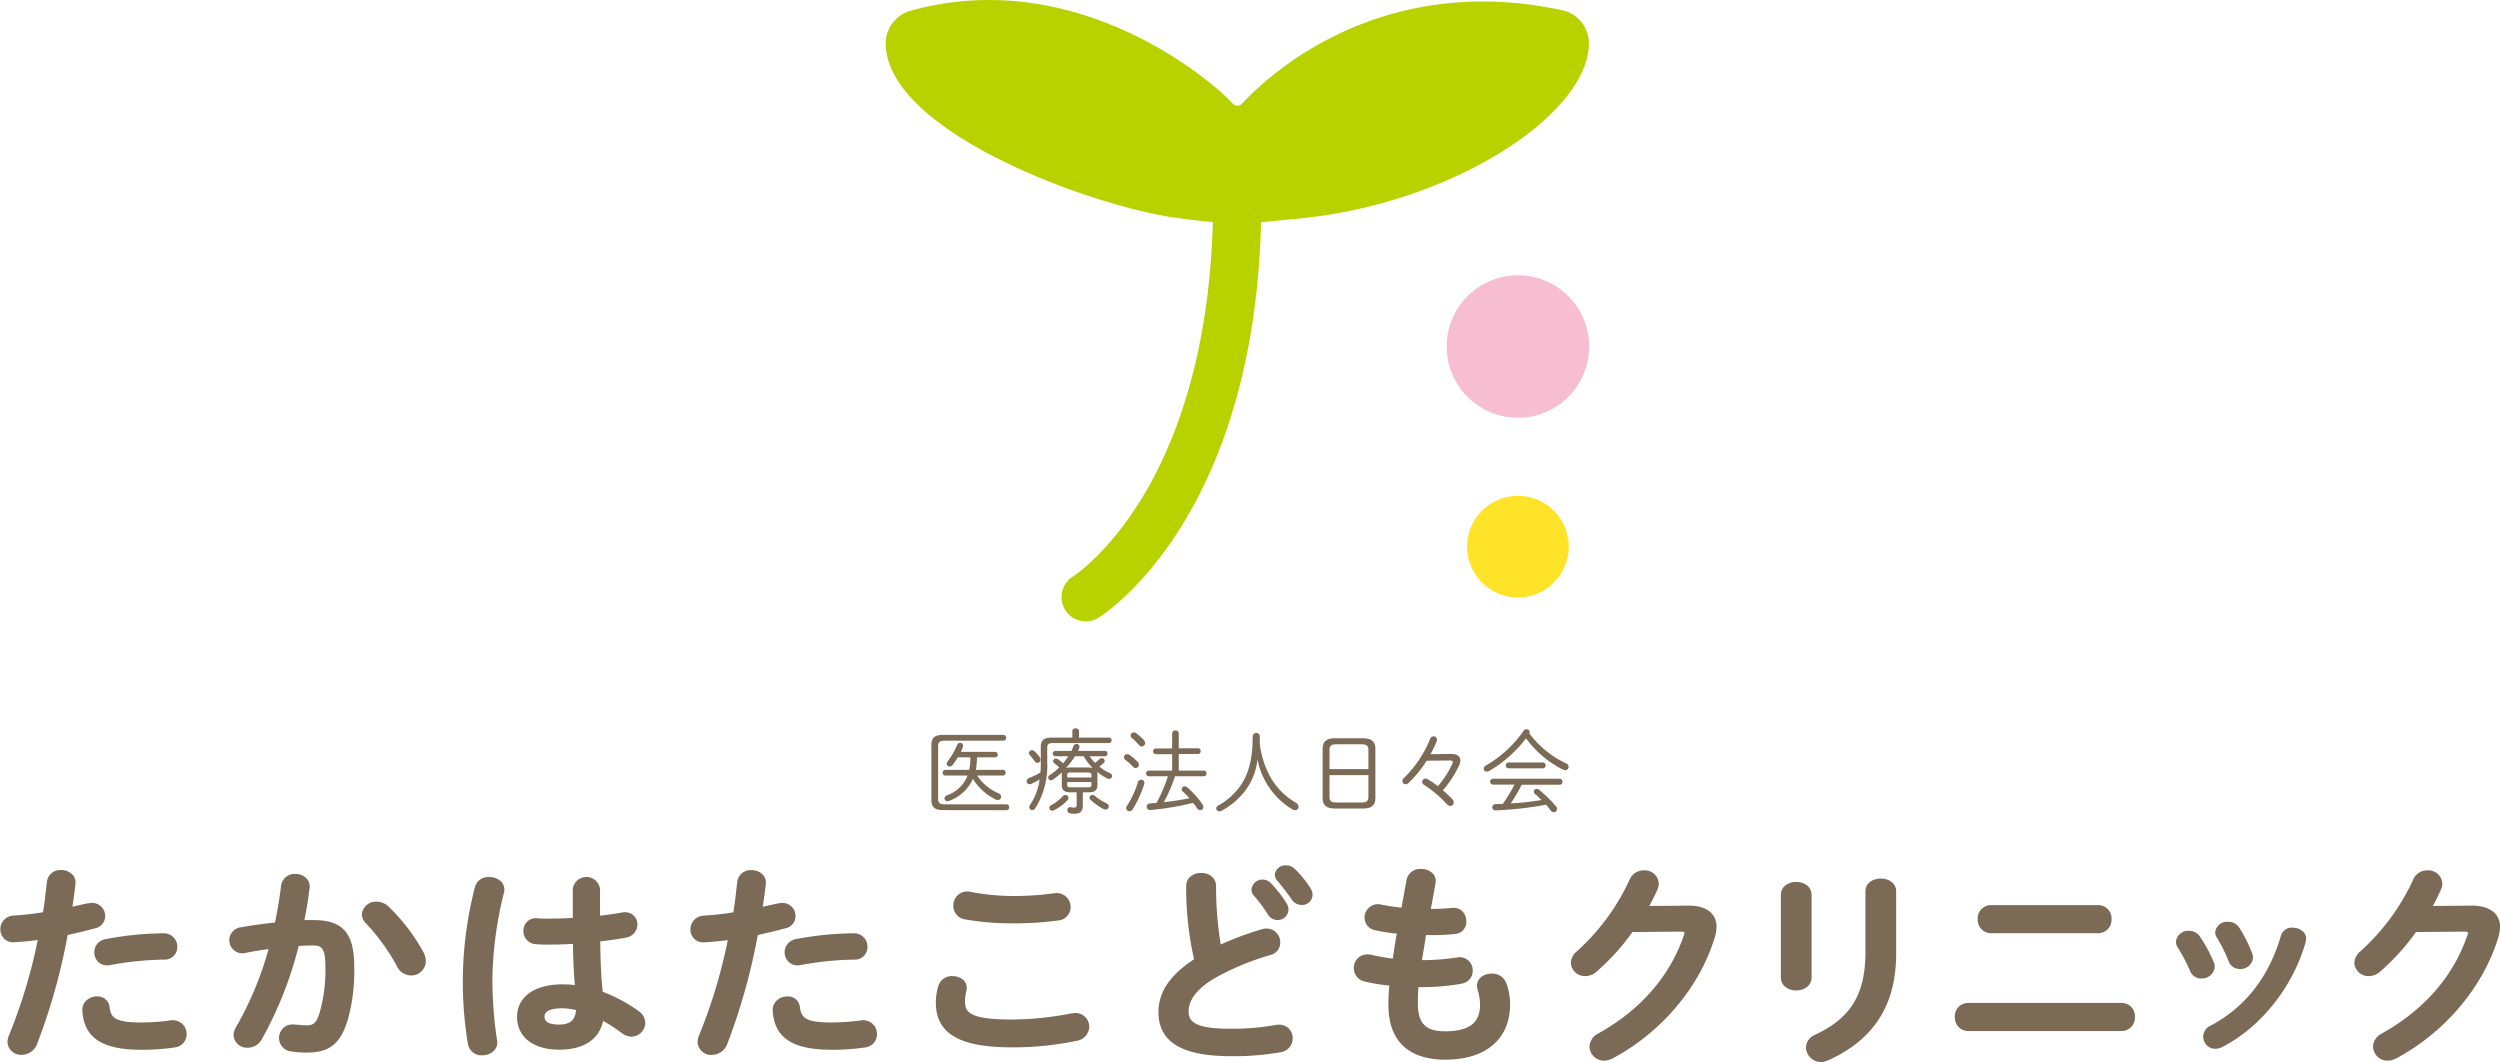 <svg xmlns="http://www.w3.org/2000/svg" viewBox="0 0 533.83 226.77"><defs><style>.cls-1{fill:#f6bed0;}.cls-2{fill:#ffe329;}.cls-3{fill:#b8d200;}.cls-4{fill:#7a6a56;}</style></defs><g id="レイヤー_2" data-name="レイヤー 2"><g id="レイヤー_1-2" data-name="レイヤー 1"><circle class="cls-1" cx="324.13" cy="73.99" r="15.21"/><circle class="cls-2" cx="324.13" cy="116.73" r="10.86"/><path class="cls-3" d="M333.67,2.2c-39.48-8.52-63.42,14.48-68.44,19.92a1.34,1.34,0,0,1-2,0c-5-5.45-33.63-29.45-68.56-19.89a7.29,7.29,0,0,0-5.55,6.94c0,19.11,44.81,35.21,62.86,37.46,2.89.36,5.09.62,7,.8-.78,29.17-8.47,47.94-15,58.7-7.34,12.11-14.77,16.94-15,17.06a5.18,5.18,0,0,0,5.44,8.81c1.39-.85,33.29-21.2,34.86-84.57,2.2-.18,4.85-.45,8.42-.8,32.66-3.25,61.58-22.31,61.58-37.43A7.2,7.2,0,0,0,333.67,2.2Z"/><path class="cls-4" d="M214.73,165a.56.56,0,0,0-.58-.61h-5.78a15.88,15.88,0,0,0,.25-2.67h3.92a.59.59,0,0,0,0-1.17h-7.37c.15-.33.29-.67.42-1a.94.94,0,0,0,.06-.31.62.62,0,0,0-.62-.63.7.7,0,0,0-.65.45,14.86,14.86,0,0,1-2,3.48,1,1,0,0,0-.23.56.59.59,0,0,0,.62.57.86.86,0,0,0,.65-.33,12.66,12.66,0,0,0,1.09-1.62h2.71a12,12,0,0,1-.27,2.67h-5.09a.56.56,0,0,0-.57.61.57.57,0,0,0,.57.6h4.74a7.14,7.14,0,0,1-4.4,4.22.75.75,0,0,0-.52.66.61.61,0,0,0,.62.61.85.85,0,0,0,.37-.08,8.85,8.85,0,0,0,5.08-4.7,11.75,11.75,0,0,0,4.9,4.43,1.17,1.17,0,0,0,.41.09.71.71,0,0,0,.72-.7.78.78,0,0,0-.54-.72,10.34,10.34,0,0,1-4.59-3.81h5.47A.57.57,0,0,0,214.73,165Z"/><path class="cls-4" d="M214.87,173a.59.59,0,0,0,.62-.62.59.59,0,0,0-.62-.63H201.73c-1.09,0-1.41-.33-1.41-1.21V159.37c0-.87.32-1.21,1.41-1.21h12.51a.62.62,0,1,0,0-1.24H201.45c-1.95,0-2.57.68-2.57,2.22v11.62c0,1.54.62,2.22,2.57,2.22Z"/><path class="cls-4" d="M236.26,171.52a12.27,12.27,0,0,1-2.5-1.58.76.76,0,0,0-.49-.2.61.61,0,0,0-.62.59.67.67,0,0,0,.25.5,13.21,13.21,0,0,0,2.72,1.92,1,1,0,0,0,.45.11.66.66,0,0,0,.68-.66A.74.74,0,0,0,236.26,171.52Z"/><path class="cls-4" d="M236.92,165.05a9.65,9.65,0,0,1-2.18-1.36,10.51,10.51,0,0,0,.91-.74.69.69,0,0,0,.24-.47.62.62,0,0,0-.65-.59.67.67,0,0,0-.46.2c-.3.29-.63.56-.94.82a11.57,11.57,0,0,1-1.19-1.43h3.28a.53.53,0,0,0,.56-.56.53.53,0,0,0-.56-.57h-5.76c.1-.21.19-.41.27-.62a.79.79,0,0,0,.06-.28.61.61,0,0,0-.64-.6.71.71,0,0,0-.65.5c-.14.34-.27.67-.43,1h-3.41a.55.55,0,0,0-.57.57.55.55,0,0,0,.57.56h2.75A16.7,16.7,0,0,1,227,163a6.87,6.87,0,0,0-1.13-.9,1,1,0,0,0-.41-.12.56.56,0,0,0-.59.53.65.65,0,0,0,.31.51,9.29,9.29,0,0,1,1,.84,11.93,11.93,0,0,1-2,1.62.65.65,0,0,0-.36.56.59.59,0,0,0,.59.57.87.87,0,0,0,.49-.18,16.77,16.77,0,0,0,1.89-1.54,1.93,1.93,0,0,0-.06.49v2.32c0,1.23.84,1.47,1.92,1.49h1.25v2.57c0,.57-.18.69-.55.69a2.49,2.49,0,0,1-.64-.08.62.62,0,0,0-.8.62.68.68,0,0,0,.56.66,3.46,3.46,0,0,0,.92.12c1.27,0,1.83-.54,1.83-1.81v-2.77h1.19c1.41,0,1.92-.53,1.92-1.49v-2.32a2,2,0,0,0-.08-.59,12,12,0,0,0,2.17,1.43.83.83,0,0,0,.41.09.61.61,0,0,0,.64-.6A.74.74,0,0,0,236.92,165.05Zm-3.86,2.45c0,.62-.33.6-.86.62h-3.46c-.7,0-.86-.13-.86-.62V167h5.18Zm0-1.49h-5.18v-.45c0-.48.16-.62.86-.62h3.46c.7,0,.86.14.86.62Zm-.71-2.13h-3.76a2.82,2.82,0,0,0-1,.14,17.13,17.13,0,0,0,1.95-2.54h1.84a13.58,13.58,0,0,0,1.93,2.52A3.12,3.12,0,0,0,232.35,163.88Z"/><path class="cls-4" d="M225.11,173a10.26,10.26,0,0,0,2.81-2.11.77.77,0,0,0,.24-.5.66.66,0,0,0-.68-.63.77.77,0,0,0-.57.27,9,9,0,0,1-2.42,1.88.71.71,0,0,0-.43.6.63.63,0,0,0,.64.61A.83.83,0,0,0,225.11,173Z"/><path class="cls-4" d="M220.94,162.54a.71.71,0,0,0,.58.35.67.67,0,0,0,.68-.68.76.76,0,0,0-.17-.51,9.85,9.85,0,0,0-1.13-1.27.74.74,0,0,0-.55-.23.63.63,0,0,0-.65.6.71.71,0,0,0,.24.49A13.3,13.3,0,0,1,220.94,162.54Z"/><path class="cls-4" d="M236.85,157.5H230.4v-1.4a.63.63,0,0,0-.7-.57c-.37,0-.72.2-.72.57v1.4h-4.51c-1.6,0-2.23.66-2.23,1.9v3.33c0,.74,0,1.49-.07,2.21a16.17,16.17,0,0,1-2.37,1.17.79.79,0,0,0-.58.7.64.64,0,0,0,.64.65,1,1,0,0,0,.39-.1q.88-.41,1.74-.9a12.57,12.57,0,0,1-2,5.35,1,1,0,0,0-.2.55.62.62,0,0,0,.63.62.77.77,0,0,0,.66-.41,17.16,17.16,0,0,0,2.54-9.82v-3.14c0-.68.29-.94,1.17-.94h12.07a.59.59,0,0,0,0-1.17Z"/><path class="cls-4" d="M242.54,156.52a.71.71,0,0,0-.41-.13.72.72,0,0,0-.72.66.76.76,0,0,0,.33.59,13.08,13.08,0,0,1,1.47,1.44.76.76,0,0,0,.6.32.73.73,0,0,0,.71-.73,1,1,0,0,0-.24-.6A11.21,11.21,0,0,0,242.54,156.52Z"/><path class="cls-4" d="M241.94,163.73a.77.77,0,0,0,.57.27.71.71,0,0,0,.68-.72.87.87,0,0,0-.26-.6,12.06,12.06,0,0,0-1.77-1.49.85.85,0,0,0-.47-.14.68.68,0,0,0-.7.65.74.74,0,0,0,.33.58A10.61,10.61,0,0,1,241.94,163.73Z"/><path class="cls-4" d="M255.6,172.57a.87.87,0,0,0,.69.43.67.67,0,0,0,.66-.68,1.21,1.21,0,0,0-.21-.61,18.69,18.69,0,0,0-3.24-3.59.8.8,0,0,0-.55-.21.62.62,0,0,0-.63.6.64.64,0,0,0,.24.49,16.14,16.14,0,0,1,1.42,1.44,50,50,0,0,1-5.46.84,32.14,32.14,0,0,0,2.38-5.52h6.17a.56.56,0,0,0,.56-.61.54.54,0,0,0-.56-.6H251.7V161h4.12a.56.56,0,0,0,.56-.61.55.55,0,0,0-.56-.61H251.7V156.6a.63.63,0,0,0-.7-.62.64.64,0,0,0-.71.62v3.22H246.8a.57.57,0,0,0-.57.61.58.58,0,0,0,.57.61h3.49v3.51h-5a.55.55,0,0,0-.55.6.56.56,0,0,0,.55.61h4.09a32.65,32.65,0,0,1-2.42,5.68l-1.36.12a.71.71,0,1,0,.13,1.4,58.37,58.37,0,0,0,9-1.52C255.08,171.81,255.35,172.18,255.6,172.57Z"/><path class="cls-4" d="M243.68,166.48a.77.77,0,0,0-.71.59,20.07,20.07,0,0,1-2.32,5,.88.88,0,0,0-.17.5.67.67,0,0,0,.68.65.85.85,0,0,0,.72-.43,24,24,0,0,0,2.42-5.27,1,1,0,0,0,.06-.32A.67.67,0,0,0,243.68,166.48Z"/><path class="cls-4" d="M260.4,173.24a.81.81,0,0,0,.42-.1,15.81,15.81,0,0,0,5.09-4.32,13.36,13.36,0,0,0,2.6-6.69,16,16,0,0,0,7.45,10.7,1.2,1.2,0,0,0,.57.17.74.74,0,0,0,.76-.74,1,1,0,0,0-.54-.82c-4.22-2.48-6.9-6.56-7.74-12.49,0-.51,0-1,0-1.68a.76.76,0,0,0-1.52,0c0,4.9-.94,8.24-2.77,10.71a13.81,13.81,0,0,1-4.55,4,.77.77,0,0,0-.47.66A.66.66,0,0,0,260.4,173.24Z"/><path class="cls-4" d="M293.69,170.41V159.88c0-1.4-.69-2.24-2.58-2.24H285c-1.89,0-2.58.84-2.58,2.24v10.53c0,1.69,1,2.2,2.58,2.24h6.13C293,172.65,293.69,171.81,293.69,170.41Zm-9.8-10.29c0-.86.37-1.19,1.44-1.19h5.43c1.07,0,1.44.33,1.44,1.19v4.12h-8.31Zm1.44,11.24c-1.07,0-1.44-.33-1.44-1.19v-4.65h8.31v4.65c0,1-.54,1.17-1.44,1.19Z"/><path class="cls-4" d="M300.15,167.46a1,1,0,0,0,.68-.32,25.86,25.86,0,0,0,3.81-4.7l4.92-.06c.47,0,.64.12.64.35a1.07,1.07,0,0,1-.1.39,20.06,20.06,0,0,1-3.06,4.75,22.44,22.44,0,0,0-2.19-1.49.89.89,0,0,0-.45-.13.71.71,0,0,0-.72.7.74.74,0,0,0,.41.64,25.54,25.54,0,0,1,4.88,4.14,1,1,0,0,0,.7.37.76.76,0,0,0,.75-.76,1,1,0,0,0-.32-.7,21.84,21.84,0,0,0-2-1.87,23.25,23.25,0,0,0,3.44-5.26,2.94,2.94,0,0,0,.29-1.13c0-.94-.78-1.4-2-1.39l-4.39.06a22.94,22.94,0,0,0,1.35-2.79,1.32,1.32,0,0,0,.05-.33.7.7,0,0,0-.72-.7.82.82,0,0,0-.76.58,24.3,24.3,0,0,1-5.52,8.26,1,1,0,0,0-.38.72A.67.67,0,0,0,300.15,167.46Z"/><path class="cls-4" d="M334.39,163a21,21,0,0,1-7.83-6.39.62.62,0,0,0,.08-.31.63.63,0,0,0-.67-.58.71.71,0,0,0-.64.35,25.11,25.11,0,0,1-8.08,7.41.74.74,0,0,0-.43.65.64.64,0,0,0,.66.64.88.88,0,0,0,.45-.11,27.17,27.17,0,0,0,7.92-7,22.18,22.18,0,0,0,7.95,6.71,1,1,0,0,0,.41.1.73.73,0,0,0,.74-.72A.8.8,0,0,0,334.39,163Z"/><path class="cls-4" d="M333,166.29H318.83a.61.61,0,0,0-.65.62.62.62,0,0,0,.65.63h4.57a34,34,0,0,1-2.5,4.12l-1.54.05a.68.68,0,0,0-.71.65.69.69,0,0,0,.76.68,73.68,73.68,0,0,0,10.72-1.21c.35.39.69.82,1,1.27a.84.84,0,0,0,.65.35.71.71,0,0,0,.7-.7.8.8,0,0,0-.21-.55,27.5,27.5,0,0,0-3.61-3.55.83.83,0,0,0-.51-.2.63.63,0,0,0-.64.59.67.67,0,0,0,.25.49c.51.43.95.86,1.4,1.3a60,60,0,0,1-6.57.73,34.24,34.24,0,0,0,2.34-4H333a.61.61,0,0,0,.64-.63A.6.6,0,0,0,333,166.29Z"/><path class="cls-4" d="M329.33,164.06a.63.63,0,1,0,0-1.25h-7.09a.63.63,0,1,0,0,1.25Z"/><path class="cls-4" d="M20.13,203.33a2.87,2.87,0,0,0,1,2.2,2.78,2.78,0,0,0,1.77.61,3.11,3.11,0,0,0,.67-.07A66.55,66.55,0,0,1,35,204.91a2.68,2.68,0,0,0,2.86-2.74,2.85,2.85,0,0,0-3-2.88,68.7,68.7,0,0,0-12.18,1.22A2.87,2.87,0,0,0,20.13,203.33Z"/><path class="cls-4" d="M36.37,217.89a45.28,45.28,0,0,1-6.28.44c-5.44,0-6.43-1-6.69-3.27a2.54,2.54,0,0,0-2.72-2.29,3.24,3.24,0,0,0-2.37,1,2.72,2.72,0,0,0-.72,2.07c.34,5.76,4.23,8.32,12.6,8.32a47.15,47.15,0,0,0,7.12-.5,2.84,2.84,0,0,0,2.55-2.83,3,3,0,0,0-1-2.25A3,3,0,0,0,36.37,217.89Z"/><path class="cls-4" d="M22.46,195.63a2.79,2.79,0,0,0-2.81-2.83,3.9,3.9,0,0,0-.81.1l-.22,0c-1.06.24-2.12.48-3.16.7.26-1.64.46-3.09.65-4.82a2.46,2.46,0,0,0-.61-2,3.34,3.34,0,0,0-2.48-1,2.88,2.88,0,0,0-3,2.46l-.14,1.28c-.2,1.82-.38,3.4-.69,5.27a58.56,58.56,0,0,1-6.31.71,2.93,2.93,0,0,0-1.95,5,2.83,2.83,0,0,0,2.2.69c1.5-.08,3.16-.24,4.93-.46a112.8,112.8,0,0,1-6.14,20.34,3.72,3.72,0,0,0-.32,1.43,2.88,2.88,0,0,0,3.05,2.74A3.54,3.54,0,0,0,7.89,223a130.35,130.35,0,0,0,6.56-23.35c1.94-.42,3.9-.9,5.83-1.42A2.68,2.68,0,0,0,22.46,195.63Z"/><path class="cls-4" d="M90.5,203.48a40.47,40.47,0,0,0-7.58-9.94,3.67,3.67,0,0,0-2.47-1,3,3,0,0,0-3.19,2.7,2.85,2.85,0,0,0,.89,1.93,43.43,43.43,0,0,1,6.59,9.12,3.37,3.37,0,0,0,3,2,3.1,3.1,0,0,0,3.19-3.06,3.83,3.83,0,0,0-.43-1.73Z"/><path class="cls-4" d="M67,196.47c-.6,0-1.26,0-2,0,.48-2.38.86-4.68,1.11-6.86a2.52,2.52,0,0,0-.62-2,3.32,3.32,0,0,0-2.47-1,2.9,2.9,0,0,0-3,2.51c-.3,2.5-.74,5.14-1.29,7.87-2.22.24-4.76.55-7.18,1a2.79,2.79,0,1,0,.92,5.48c1.69-.34,3.33-.61,4.88-.81a71.71,71.71,0,0,1-7,16.75,3.37,3.37,0,0,0-.48,1.61,2.86,2.86,0,0,0,3,2.7A3.49,3.49,0,0,0,55.86,222v0a81.56,81.56,0,0,0,7.92-20c1.12-.08,2.17-.11,3.11-.11,1.84,0,2.6.64,2.6,4.64a33.52,33.52,0,0,1-1.2,9.59c-.77,2.54-1.49,2.81-2.85,2.81a18.09,18.09,0,0,1-2.16-.14l-.37,0a2.88,2.88,0,0,0-2.33.64,3,3,0,0,0-1,2.23,2.9,2.9,0,0,0,2.69,2.87,22.47,22.47,0,0,0,3.27.23c4.91,0,7.3-2,8.81-7.31a38.46,38.46,0,0,0,1.29-10.84C75.69,199.3,73.25,196.47,67,196.47Z"/><path class="cls-4" d="M136.39,215.91a33.58,33.58,0,0,0-7.69-4.13c-.4-3.7-.49-7.47-.53-10.77,2.23-.25,4-.51,5.5-.81a2.85,2.85,0,0,0,2.44-2.82,2.63,2.63,0,0,0-.93-2,2.83,2.83,0,0,0-2.42-.51c-1.35.22-2.93.47-4.64.66v-5.72a2.93,2.93,0,0,0-5.81,0V196c-1.67.11-3.42.15-5.33.15-.83,0-1.58,0-2.28-.08a2.67,2.67,0,0,0-2.1.7,2.71,2.71,0,0,0-.83,2,2.78,2.78,0,0,0,2.58,2.84,24.63,24.63,0,0,0,2.63.09c1.94,0,3.71-.05,5.38-.15,0,2.65.13,5.7.38,8.8a23.58,23.58,0,0,0-2.61-.16c-6,0-9.72,2.66-9.72,6.95s3.46,7,9,7c5.23,0,8.53-2.18,9.37-6.15a34.51,34.51,0,0,1,4,2.61,3.57,3.57,0,0,0,2.06.76,3,3,0,0,0,2.95-2.88A3.13,3.13,0,0,0,136.39,215.91Zm-16.26-.61a13.19,13.19,0,0,1,2.87.39c-.15,2.1-1.29,3.09-3.57,3.09-2.1,0-3.16-.56-3.16-1.65C116.27,216.68,116.27,215.3,120.13,215.3Z"/><path class="cls-4" d="M104.43,187.29a2.87,2.87,0,0,0-3,2.09,80.61,80.61,0,0,0-1.51,33.56,2.92,2.92,0,0,0,3.09,2.4,3.43,3.43,0,0,0,2.59-1.11,2.47,2.47,0,0,0,.54-2.07,88.16,88.16,0,0,1-1-13.23,80.43,80.43,0,0,1,2.49-18.4,2.44,2.44,0,0,0-.46-2.11A3.44,3.44,0,0,0,104.43,187.29Z"/><path class="cls-4" d="M167.54,203.33a2.84,2.84,0,0,0,1,2.19,2.76,2.76,0,0,0,1.78.62,3,3,0,0,0,.66-.07,66.55,66.55,0,0,1,11.39-1.16,2.68,2.68,0,0,0,2.86-2.74,2.85,2.85,0,0,0-3-2.88,68.79,68.79,0,0,0-12.18,1.22A2.88,2.88,0,0,0,167.54,203.33Z"/><path class="cls-4" d="M169.87,195.63a2.79,2.79,0,0,0-2.81-2.83,3.9,3.9,0,0,0-.81.1l-.14,0c-1.09.25-2.18.5-3.24.72.27-1.66.46-3.1.65-4.82a2.49,2.49,0,0,0-.6-2,3.35,3.35,0,0,0-2.49-1,2.87,2.87,0,0,0-3,2.46l-.15,1.28c-.2,1.82-.38,3.41-.69,5.27a58.56,58.56,0,0,1-6.31.71,2.93,2.93,0,0,0-2,5,2.83,2.83,0,0,0,2.2.69c1.5-.08,3.16-.24,4.93-.46a112.8,112.8,0,0,1-6.14,20.34,3.66,3.66,0,0,0-.31,1.43,2.87,2.87,0,0,0,3,2.74,3.56,3.56,0,0,0,3.3-2.25,131,131,0,0,0,6.55-23.35c1.94-.42,3.9-.9,5.83-1.42A2.68,2.68,0,0,0,169.87,195.63Z"/><path class="cls-4" d="M183.79,217.89a45.54,45.54,0,0,1-6.29.44c-5.44,0-6.43-1-6.69-3.27a2.54,2.54,0,0,0-2.71-2.29,3.21,3.21,0,0,0-2.37,1,2.73,2.73,0,0,0-.73,2.07c.35,5.76,4.23,8.32,12.6,8.32a47.15,47.15,0,0,0,7.12-.5,2.84,2.84,0,0,0,2.55-2.83,3,3,0,0,0-1-2.25A3,3,0,0,0,183.79,217.89Z"/><path class="cls-4" d="M229.6,216.31a4.8,4.8,0,0,0-.72.08l-.12,0A66.68,66.68,0,0,1,216,217.7c-9.2,0-9.93-1.68-9.93-3.88a8.55,8.55,0,0,1,.27-2.15,3.67,3.67,0,0,0,.1-.72c0-1.64-1.57-2.52-3-2.52a3,3,0,0,0-3.08,2.11,12.47,12.47,0,0,0-.53,3.5c0,6.64,5,9.6,16.21,9.6a65.76,65.76,0,0,0,13.88-1.4,3.11,3.11,0,0,0,2.67-3A2.92,2.92,0,0,0,229.6,216.31Z"/><path class="cls-4" d="M207.2,190.43a3,3,0,0,0-2.57.6,3.09,3.09,0,0,0-1.07,2.36A2.94,2.94,0,0,0,206,196.3a56.23,56.23,0,0,0,10.34.86,69.65,69.65,0,0,0,9.77-.63,2.87,2.87,0,0,0,2.5-2.87,3,3,0,0,0-1-2.22,3.08,3.08,0,0,0-2.53-.7,60.46,60.46,0,0,1-8.82.58A48,48,0,0,1,207.2,190.43Z"/><path class="cls-4" d="M272.4,218.87a53.15,53.15,0,0,1-9.65.8c-7.45,0-8.95-1.43-8.95-3.75s1.77-4.71,5.24-6.86a56.36,56.36,0,0,1,12.26-5.15,2.68,2.68,0,0,0,2.07-2.64,2.94,2.94,0,0,0-2.91-3,3.27,3.27,0,0,0-1,.15,65.86,65.86,0,0,0-8.79,3.27,76.4,76.4,0,0,1-1-12.46c0-3.78-6.38-3.78-6.38,0a68.9,68.9,0,0,0,1.68,15.6c-5.18,3.43-7.6,7-7.6,11.32,0,6.31,5,9.37,15.27,9.37a56.51,56.51,0,0,0,10.92-.86,3,3,0,0,0,1.44-5.22A3.15,3.15,0,0,0,272.4,218.87Z"/><path class="cls-4" d="M267.23,189.94a1.93,1.93,0,0,0,.49,1.29,30.85,30.85,0,0,1,3,4,2.31,2.31,0,0,0,2,1.22,2.27,2.27,0,0,0,2-3.56,24.07,24.07,0,0,0-3.35-4.3,2.42,2.42,0,0,0-1.75-.77A2.33,2.33,0,0,0,267.23,189.94Z"/><path class="cls-4" d="M276.47,185.53a2.67,2.67,0,0,0-1.87-.75,2.25,2.25,0,0,0-2.38,2,2,2,0,0,0,.53,1.29,47.68,47.68,0,0,1,3.07,4,2.61,2.61,0,0,0,2.12,1.18,2.25,2.25,0,0,0,2.34-2.2,2.73,2.73,0,0,0-.49-1.45A22.81,22.81,0,0,0,276.47,185.53Z"/><path class="cls-4" d="M318.52,207.89c-1.52,0-3.14.92-3.14,2.61a3.38,3.38,0,0,0,.12.81,11.16,11.16,0,0,1,.54,3.18c0,3.95-2.31,5.72-7.49,5.72-4.17,0-5.79-1.69-5.79-6,0-1.06,0-2.19.15-3.43h.89a46.94,46.94,0,0,0,8.27-.73,2.78,2.78,0,0,0,2.4-2.83,2.78,2.78,0,0,0-3.31-2.78,46.88,46.88,0,0,1-7.31.58h-.22l.27-1.65c.21-1.23.41-2.46.58-3.7h.92a41.48,41.48,0,0,0,5.25-.23,2.58,2.58,0,0,0,2.45-2.74,3,3,0,0,0-.89-2.17,2.69,2.69,0,0,0-2.1-.66c-1.58.14-3,.21-4.58.22l1-5.45a2.37,2.37,0,0,0-.47-2,3.32,3.32,0,0,0-2.57-1.08,2.93,2.93,0,0,0-3.13,2.26l-1.1,6c-1.64-.18-3-.39-4.38-.67a2.85,2.85,0,0,0-2.45.56,2.92,2.92,0,0,0-1.06,2.26,2.78,2.78,0,0,0,2.38,2.69,36.66,36.66,0,0,0,4.5.69c-.33,1.89-.61,3.65-.84,5.34a39.28,39.28,0,0,1-4.46-.78,3.14,3.14,0,0,0-1-.11,2.83,2.83,0,0,0-2.86,2.92,2.92,2.92,0,0,0,2.32,2.87,39.14,39.14,0,0,0,5.26.86,39,39,0,0,0-.2,4.11c0,7.66,4.21,11.71,12.18,11.71,8.65,0,13.81-4.43,13.81-11.84a13.07,13.07,0,0,0-.73-4.26A3.21,3.21,0,0,0,318.52,207.89Z"/><path class="cls-4" d="M360.18,193.38l-8,.08c.68-1.26,1.26-2.43,1.76-3.58a3.33,3.33,0,0,0,.27-1.19,3,3,0,0,0-3.24-2.84,3.22,3.22,0,0,0-3,2,47,47,0,0,1-11.22,15.25,3.5,3.5,0,0,0-1.33,2.49,3,3,0,0,0,3.09,2.84,3.63,3.63,0,0,0,2.46-1,48.17,48.17,0,0,0,7.61-8.41l10.29-.09c.82,0,.82.19.82.26a1.29,1.29,0,0,1-.12.48c-2.93,8.7-9.25,16-18.27,21a3.31,3.31,0,0,0-1.89,2.81,3.08,3.08,0,0,0,3.14,3,4.09,4.09,0,0,0,1.77-.46c10.36-5.52,18.5-15.1,21.76-25.61a8,8,0,0,0,.45-2.52,4.08,4.08,0,0,0-1.17-3C364.29,193.87,362.53,193.31,360.18,193.38Z"/><path class="cls-4" d="M401.66,187.6c-1.61,0-3.33.86-3.33,2.74v12.95c0,9-3.1,14.08-10.7,17.64a3.09,3.09,0,0,0-2,2.74,3.21,3.21,0,0,0,3.23,3.1,3.94,3.94,0,0,0,1.6-.4c9.71-4.4,14.43-11.84,14.43-22.72V190.34C404.89,188.54,403.26,187.6,401.66,187.6Z"/><path class="cls-4" d="M386.83,208.71v-17.6c0-3.73-6.56-3.73-6.56,0v17.6c0,1.83,1.65,2.79,3.28,2.79S386.83,210.54,386.83,208.71Z"/><path class="cls-4" d="M425.18,199.27H448a2.86,2.86,0,0,0,2.88-3,2.83,2.83,0,0,0-2.88-3H425.18a2.83,2.83,0,0,0-2.88,3A2.86,2.86,0,0,0,425.18,199.27Z"/><path class="cls-4" d="M453,214.16h-32.7a2.83,2.83,0,0,0-2.88,3,2.86,2.86,0,0,0,2.88,3H453a2.86,2.86,0,0,0,2.88-3A2.83,2.83,0,0,0,453,214.16Z"/><path class="cls-4" d="M475.9,205.28a2.49,2.49,0,0,0,2.39,1.63,2.64,2.64,0,0,0,2.8-2.4,2.52,2.52,0,0,0-.15-.83,28.55,28.55,0,0,0-2.77-5.57,2.68,2.68,0,0,0-2.39-1.27,2.51,2.51,0,0,0-2.76,2.23,2.13,2.13,0,0,0,.37,1.17A33.82,33.82,0,0,1,475.9,205.28Z"/><path class="cls-4" d="M489.56,198.09a2.39,2.39,0,0,0-2.52,1.74c-2.57,8.8-7.61,15.25-15,19.18a2.57,2.57,0,0,0,1.06,4.94,3.36,3.36,0,0,0,1.41-.37c8.3-4.27,15.13-12.87,17.83-22.45l0-.13a2.25,2.25,0,0,0,.08-.52C492.49,199,491,198.09,489.56,198.09Z"/><path class="cls-4" d="M472.92,206.49a2.67,2.67,0,0,0-.15-.88v0a31.36,31.36,0,0,0-3-5.6,2.76,2.76,0,0,0-2.34-1.25,2.63,2.63,0,0,0-2.8,2.31,2.21,2.21,0,0,0,.37,1.21,38.36,38.36,0,0,1,2.69,5.13,2.49,2.49,0,0,0,2.38,1.53A2.74,2.74,0,0,0,472.92,206.49Z"/><path class="cls-4" d="M532.66,194.92c-1.06-1-2.84-1.61-5.17-1.54l-8,.08c.68-1.26,1.26-2.43,1.76-3.58a3.33,3.33,0,0,0,.27-1.19,3,3,0,0,0-3.24-2.84,3.22,3.22,0,0,0-3,2,47,47,0,0,1-11.22,15.25,3.48,3.48,0,0,0-1.33,2.49,3,3,0,0,0,3.09,2.84,3.63,3.63,0,0,0,2.46-1,48.17,48.17,0,0,0,7.61-8.41l10.29-.09c.82,0,.82.19.82.26a1.29,1.29,0,0,1-.12.48c-2.94,8.7-9.25,16-18.27,21a3.31,3.31,0,0,0-1.89,2.81,3.08,3.08,0,0,0,3.14,3,4.09,4.09,0,0,0,1.77-.46c10.36-5.52,18.49-15.1,21.76-25.61a8,8,0,0,0,.45-2.52A4.08,4.08,0,0,0,532.66,194.92Z"/></g></g></svg>